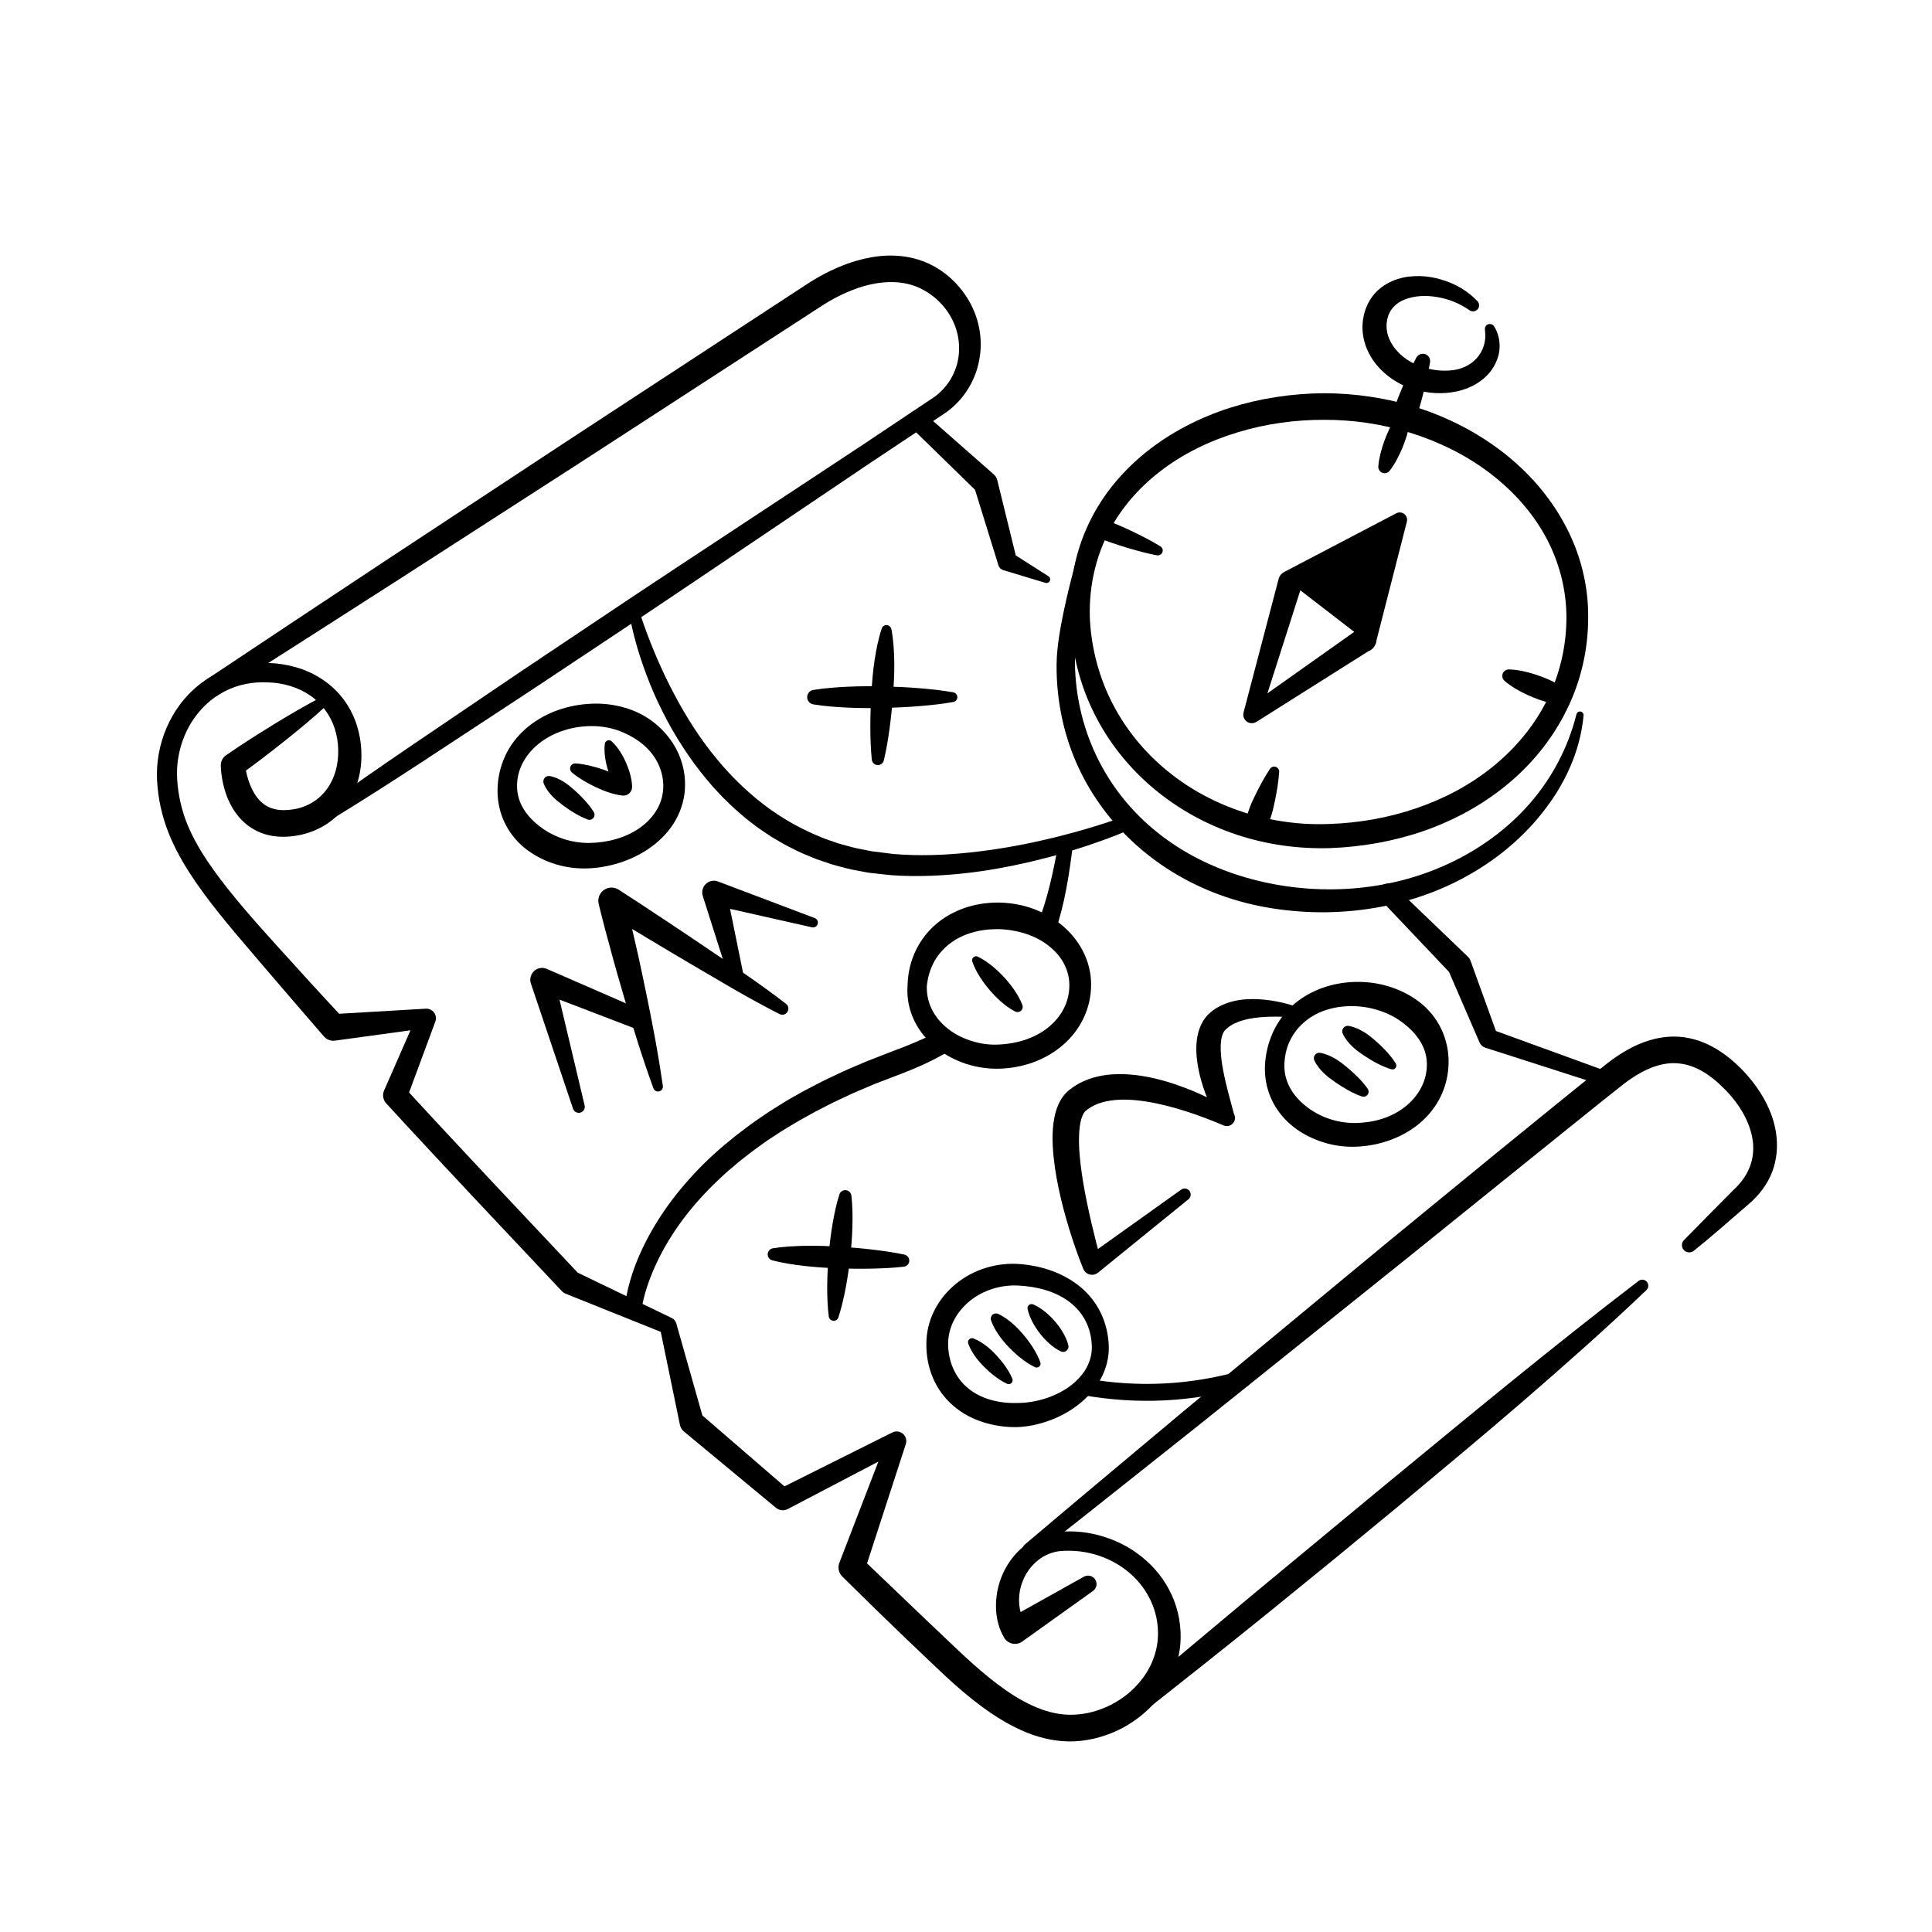 <?xml version="1.0" encoding="utf-8"?>
<!-- Generator: Adobe Illustrator 23.0.6, SVG Export Plug-In . SVG Version: 6.00 Build 0)  -->
<svg version="1.1" id="Strategy" xmlns="http://www.w3.org/2000/svg" xmlns:xlink="http://www.w3.org/1999/xlink" x="0px" y="0px"
	 viewBox="0 0 800 800" style="enable-background:new 0 0 800 800;" xml:space="preserve">
<style type="text/css">
	.st0{fill:#FFFFFF;}
</style>
<g>
	<g>
		<path d="M135.59,291.78c-5.73,5.31-11.72,10.25-17.78,15.08c-6.07,4.82-12.2,9.56-18.51,14.04l2.12-4.29v0l0.13,0.94l0.19,1.08
			c0.13,0.73,0.29,1.45,0.47,2.17c0.36,1.44,0.82,2.83,1.35,4.16c1.06,2.65,2.47,5.01,4.2,6.73c1.72,1.73,3.73,2.83,6.11,3.38
			c1.19,0.27,2.46,0.41,3.8,0.39c1.33-0.02,2.78-0.15,4.14-0.39c5.49-0.94,10.34-3.9,13.57-8.36c3.25-4.45,4.83-10.29,4.66-16.28
			c-0.11-5.99-1.92-11.83-5.45-16.52c-0.87-1.18-1.85-2.28-2.92-3.29c-1.07-1.01-2.21-1.97-3.46-2.78
			c-2.47-1.66-5.23-2.94-8.15-3.82c-2.92-0.88-5.99-1.36-9.11-1.47c-1.56-0.08-3.12-0.02-4.69,0.06c-0.77,0.07-1.53,0.15-2.3,0.24
			c-0.75,0.14-1.52,0.21-2.27,0.39c-6.01,1.21-11.6,4.07-16.1,8.23c-4.52,4.14-7.96,9.51-10.01,15.37c-1.05,2.92-1.7,5.98-2.06,9.06
			c-0.16,1.54-0.26,3.09-0.23,4.64c-0.01,1.55,0.13,3.07,0.28,4.7c0.67,6.4,2.33,12.56,5.01,18.42c2.65,5.86,6.17,11.44,10.04,16.84
			c3.88,5.4,8.12,10.62,12.49,15.77c4.37,5.13,8.92,10.21,13.5,15.28c9.15,10.12,18.32,20.23,27.66,30.19l0,0l-4.63-1.8l38.47-2.25
			l0,0c2.17-0.25,4.13,1.31,4.38,3.48c0.07,0.63-0.01,1.25-0.21,1.81l-0.07,0.19l-11.93,32.21l0,0l-0.95-5.25
			c11.93,13.01,24.02,25.94,36.12,38.85l36.38,38.66l0,0l-1.62-1.14l39.86,19.22l0,0c0.98,0.42,1.66,1.24,1.94,2.19l0.05,0.18
			l11.24,39.64l0,0l-1.63-2.63l37.39,32.3l0,0l-4.96-0.57l47.35-23.66l0,0c1.97-1.01,4.37-0.23,5.38,1.73
			c0.5,0.98,0.56,2.07,0.25,3.05l-0.04,0.12l-17.13,52.73l0,0l-1.34-5.78l26.37,25.22l13.23,12.56c4.37,4.14,8.78,8.12,13.33,11.81
			c4.55,3.68,9.27,7.07,14.2,9.75c4.92,2.68,10.07,4.67,15.26,5.38c2.6,0.38,5.15,0.4,7.77,0.13c2.63-0.25,5.23-0.82,7.76-1.65
			c5.06-1.66,9.82-4.39,13.8-7.96c3.95-3.58,7.19-7.96,9.1-12.87c0.96-2.45,1.62-5.01,1.93-7.62c0.29-2.61,0.25-5.28-0.13-7.92
			c-0.73-5.28-2.85-10.35-6.06-14.71c-3.2-4.37-7.5-7.98-12.39-10.54c-4.88-2.56-10.34-4.07-15.87-4.4
			c-1.38-0.08-2.77-0.11-4.16-0.04c-1.46,0.04-2.59,0.18-3.81,0.46c-2.4,0.56-4.71,1.64-6.72,3.16c-2,1.53-3.74,3.46-5.08,5.63
			c-1.31,2.19-2.27,4.61-2.75,7.1c-0.48,2.48-0.53,5.05-0.09,7.47c0.41,2.38,1.33,4.44,2.68,6.03l0,0l-7.52-1.59l31.42-17.55
			c1.69-0.94,3.83-0.34,4.77,1.35c0.88,1.58,0.41,3.54-1.02,4.56l-29.28,20.93l-0.01,0.01c-2.34,1.67-5.59,1.13-7.26-1.21
			c-0.09-0.13-0.18-0.26-0.25-0.39l0,0c-2.06-3.48-3.06-7.38-3.31-11.04c-0.23-3.64,0.13-7.24,1.08-10.68
			c0.94-3.43,2.42-6.7,4.42-9.61c1.98-2.93,4.46-5.53,7.38-7.59c2.9-2.07,6.22-3.64,9.77-4.41c1.74-0.4,3.65-0.57,5.24-0.63
			c1.66-0.08,3.32-0.06,4.97,0.02c6.63,0.36,13.17,2.15,19.14,5.12c2.99,1.49,5.8,3.33,8.41,5.44c2.61,2.11,5.02,4.49,7.1,7.16
			c4.18,5.32,7.12,11.73,8.27,18.5c0.58,3.37,0.78,6.83,0.51,10.29c-0.28,3.45-1.03,6.87-2.18,10.13
			c-2.3,6.54-6.27,12.39-11.23,17.09c-4.97,4.7-10.91,8.34-17.39,10.57c-3.23,1.13-6.6,1.93-10.03,2.32
			c-3.43,0.41-7.02,0.39-10.45-0.08c-6.92-0.9-13.32-3.39-19.1-6.48c-5.8-3.1-11.04-6.83-15.99-10.76
			c-4.95-3.93-9.57-8.15-14.04-12.39l-13.26-12.62c-8.81-8.44-17.54-16.96-26.2-25.55l-0.14-0.14c-1.53-1.52-1.93-3.75-1.21-5.64
			l0,0l19.95-51.73l5.59,4.9l0,0l-46.89,24.55c-1.63,0.85-3.55,0.59-4.89-0.51l-0.07-0.06l0,0l-38.04-31.53
			c-0.85-0.7-1.39-1.63-1.63-2.63l0,0l-8.32-40.35l1.99,2.37l0,0l-41.07-16.47c-0.54-0.22-1.02-0.54-1.4-0.93l-0.21-0.21l0,0
			l-36.41-38.69c-12.11-12.93-24.21-25.85-36.2-38.94l-0.02-0.02c-1.34-1.46-1.63-3.51-0.93-5.23l0,0l13.78-31.46l4.1,5.48l0,0
			l-38.18,5.23c-1.67,0.23-3.26-0.38-4.35-1.51l-0.28-0.29l0,0c-8.93-10.38-17.91-20.71-26.78-31.14
			c-4.41-5.22-8.91-10.39-13.31-15.74c-4.38-5.35-8.67-10.81-12.67-16.58c-3.98-5.77-7.71-11.87-10.58-18.52
			c-2.88-6.63-4.81-13.83-5.47-21.04c-1.65-14.74,3.7-30.35,14.86-40.56c5.54-5.11,12.57-8.68,19.98-10.13
			c0.92-0.21,1.86-0.31,2.78-0.47c0.93-0.11,1.87-0.2,2.8-0.28c1.84-0.12,3.69-0.19,5.55-0.12c3.71,0.1,7.45,0.67,11.09,1.7
			c7.28,2.01,14.2,6.23,19.13,12.32c2.47,3.03,4.4,6.49,5.75,10.14c1.34,3.66,2.11,7.49,2.36,11.32c0.26,3.83,0,7.76-0.91,11.62
			c-0.9,3.85-2.45,7.65-4.75,11.03c-2.28,3.39-5.26,6.37-8.73,8.62c-3.47,2.25-7.37,3.78-11.34,4.55c-2,0.38-3.96,0.63-6.05,0.66
			c-2.07,0.04-4.23-0.15-6.37-0.63c-4.31-0.92-8.5-3.3-11.52-6.5c-3.05-3.2-5.03-6.95-6.33-10.69c-0.65-1.88-1.13-3.78-1.48-5.68
			c-0.18-0.95-0.32-1.91-0.44-2.87c-0.05-0.48-0.1-0.97-0.13-1.46c-0.04-0.52-0.06-0.93-0.08-1.61l0,0l0-0.02
			c-0.07-1.74,0.8-3.33,2.13-4.27c6.36-4.41,12.9-8.56,19.5-12.62c6.61-4.05,13.29-8.01,20.23-11.58c0.99-0.51,2.21-0.12,2.72,0.87
			C136.44,290.2,136.24,291.18,135.59,291.78z"/>
	</g>
	<g>
		<path d="M577.41,366.98l30.4,29.16l0.02,0.02c0.49,0.47,0.86,1.06,1.08,1.66l11.12,30.74l-2.42-2.31l49.23,17.91
			c1.56,0.57,2.36,2.29,1.79,3.85c-0.55,1.52-2.21,2.32-3.74,1.83l-49.88-16.02c-1.09-0.35-1.91-1.14-2.34-2.11l-0.09-0.2
			l-12.98-30.01l1.1,1.68l-28.98-30.57c-1.52-1.6-1.45-4.14,0.15-5.66C573.44,365.49,575.88,365.52,577.41,366.98z"/>
	</g>
	<g>
		<path d="M382.48,170.91l29.04,25.54l0.01,0.01c0.72,0.64,1.19,1.45,1.41,2.32l8.01,32.59l-2.18-2.56l15.38,9.81
			c0.71,0.45,0.91,1.39,0.46,2.09c-0.37,0.58-1.08,0.83-1.71,0.64l-17.46-5.27c-0.99-0.3-1.71-1.06-2-1.97l-0.18-0.59l-9.94-32.06
			l1.42,2.33l-27.68-27.01c-1.58-1.54-1.61-4.08-0.07-5.66C378.47,169.59,380.89,169.52,382.48,170.91z"/>
	</g>
	<g>
		<path d="M132.97,334.9c24.16-17.6,49.12-34,73.8-50.83c12.35-8.4,24.81-16.63,37.2-24.96l18.62-12.45l18.67-12.37l74.81-49.33
			l18.63-12.44l9.31-6.22l2.33-1.56l0.58-0.39l0.29-0.19l0.22-0.18l0.89-0.71c1.23-1.06,2.36-2.21,3.37-3.46
			c2.04-2.49,3.51-5.41,4.44-8.47c0.9-3.08,1.2-6.32,0.9-9.5c-0.55-6.38-3.54-12.37-8.05-16.84c-0.55-0.58-1.17-1.09-1.75-1.62
			c-0.63-0.48-1.22-1.02-1.88-1.45c-1.27-0.93-2.61-1.72-3.99-2.41c-2.77-1.34-5.76-2.19-8.87-2.54
			c-6.24-0.68-12.95,0.57-19.32,3.03c-3.19,1.22-6.32,2.74-9.34,4.46c-1.52,0.88-2.97,1.76-4.47,2.77l-4.69,3.05l-18.8,12.2
			l-75.2,48.79l-75.35,48.56l-37.74,24.17l-37.78,24.11c-1.86,1.19-4.34,0.64-5.52-1.22c-1.17-1.84-0.65-4.28,1.16-5.48l37.31-24.82
			l37.35-24.75l74.84-49.29l74.99-49.07l18.75-12.26l4.7-3.07c1.59-1.08,3.33-2.15,5.04-3.14c3.46-1.99,7.06-3.76,10.84-5.22
			c3.77-1.46,7.72-2.63,11.84-3.31c4.1-0.71,8.4-0.9,12.7-0.36c2.15,0.28,4.3,0.68,6.39,1.35c2.09,0.68,4.14,1.48,6.07,2.53
			c3.89,2.05,7.31,4.8,10.16,7.97c5.79,6.33,9.4,14.75,9.65,23.33c0.18,4.28-0.52,8.57-1.84,12.61c-1.38,4.04-3.5,7.81-6.23,11.07
			c-1.37,1.62-2.89,3.12-4.52,4.47l-1.31,1.01l-0.33,0.25l-0.29,0.19l-0.58,0.39l-2.33,1.55l-9.33,6.21l-18.66,12.42l-74.33,50.12
			l-18.61,12.49l-18.67,12.41c-12.46,8.25-24.86,16.59-37.37,24.77c-25.04,16.33-49.79,33.08-75.34,48.62
			c-1.42,0.86-3.26,0.41-4.13-1C131.36,337.54,131.73,335.81,132.97,334.9z"/>
	</g>
	<g>
		<path d="M697.33,513.46c1.64-1.62,3.28-3.3,4.92-4.99l4.94-5.04l9.98-10.07l1.29-1.26l1.09-1.11c0.69-0.76,1.35-1.53,1.95-2.34
			c1.2-1.61,2.18-3.33,2.91-5.13c1.47-3.58,1.89-7.47,1.34-11.36c-0.55-3.89-2.01-7.76-4.06-11.38c-2.06-3.62-4.74-6.99-7.77-10.01
			c-3.03-3.06-6.34-5.76-9.85-7.63c-3.51-1.91-7.2-2.88-10.94-2.91c-3.74-0.02-7.58,0.99-11.31,2.73c-1.86,0.87-3.7,1.91-5.49,3.07
			c-0.9,0.57-1.78,1.2-2.66,1.84l-1.31,0.98l-1.37,1.08c-3.64,2.85-7.32,5.81-10.99,8.75l-11.01,8.85l-44.03,35.48l-22.01,17.75
			l-22.07,17.68l-44.13,35.37l-22.07,17.68l-22.15,17.58c-14.76,11.73-29.52,23.47-44.35,35.1c-1.3,1.02-3.19,0.8-4.21-0.51
			c-1-1.27-0.8-3.1,0.42-4.14c14.37-12.21,28.84-24.3,43.29-36.41l21.68-18.16l21.77-18.06l43.57-36.08l21.8-18.02l21.87-17.93
			c14.59-11.95,29.16-23.92,43.83-35.78l11-8.9c3.68-2.96,7.34-5.92,11.11-8.89l1.4-1.11l1.51-1.14c1.03-0.75,2.07-1.49,3.15-2.19
			c2.15-1.41,4.42-2.71,6.83-3.84c4.79-2.25,10.26-3.8,15.97-3.79c5.7-0.01,11.35,1.68,16.1,4.31c4.79,2.63,8.82,6.03,12.37,9.69
			c3.54,3.72,6.7,7.87,9.19,12.51c2.49,4.62,4.31,9.78,4.82,15.28c0.54,5.46-0.29,11.25-2.7,16.28c-1.19,2.51-2.72,4.83-4.46,6.9
			c-0.87,1.04-1.8,2-2.75,2.93l-1.47,1.33l-1.31,1.13c-7.12,6.12-14.13,12.41-21.64,18.36c-1.3,1.03-3.19,0.81-4.22-0.49
			c-0.96-1.21-0.84-2.93,0.23-3.99L697.33,513.46z"/>
	</g>
	<g>
		<path d="M466.49,704.22c8.68-7.42,17.46-14.74,26.19-22.11l26.28-22l52.78-43.72c17.66-14.5,35.24-29.08,52.98-43.47
			c17.75-14.38,35.59-28.64,53.78-42.52c1.1-0.84,2.67-0.63,3.51,0.47c0.78,1.02,0.64,2.46-0.26,3.33
			c-16.57,15.81-33.7,30.97-51,45.93c-17.31,14.94-34.91,29.54-52.46,44.18l-26.47,21.8l-26.6,21.64
			c-8.9,7.17-17.79,14.36-26.76,21.44c-8.96,7.1-17.89,14.23-26.93,21.23c-1.75,1.35-4.26,1.03-5.61-0.71
			C464.61,708.02,464.88,705.6,466.49,704.22z"/>
	</g>
	<g>
		<path d="M537.71,421.34c-6.34-0.39-12.64-0.65-18.47,0.19c-2.9,0.41-5.66,1.13-7.97,2.22c-1.15,0.55-2.19,1.2-3.05,1.95
			c-0.99,0.84-1.34,1.26-1.76,2.12c-0.79,1.65-1.09,4.23-0.99,6.95c0.09,2.74,0.46,5.66,1.05,8.59c1.09,5.88,2.85,11.95,4.43,17.89
			l0,0c0.91,1.63,0.33,3.7-1.3,4.61c-0.96,0.54-2.06,0.56-3,0.16l-0.55-0.24c-1.17-0.51-2.49-1.06-3.76-1.55
			c-1.27-0.52-2.56-1.01-3.85-1.49c-2.58-0.96-5.17-1.87-7.78-2.69c-2.6-0.84-5.22-1.59-7.85-2.23c-2.62-0.65-5.24-1.23-7.86-1.64
			c-5.22-0.83-10.45-1.18-15.21-0.44c-2.37,0.35-4.6,0.97-6.58,1.9c-0.99,0.46-1.9,1.02-2.74,1.64c-0.22,0.15-0.41,0.32-0.62,0.48
			c-0.09,0.07-0.24,0.18-0.27,0.22c-0.04,0.05-0.09,0.09-0.14,0.13c-0.1,0.08-0.18,0.21-0.29,0.3c-0.09,0.14-0.2,0.24-0.29,0.4
			c-0.81,1.19-1.46,3.34-1.75,5.68c-0.31,2.35-0.36,4.92-0.3,7.53c0.16,5.24,0.9,10.65,1.79,16.06c1.86,10.81,4.54,21.74,7.41,32.42
			l0,0l-6.2-1.87l39.28-28.02c1.12-0.8,2.69-0.54,3.49,0.58c0.77,1.08,0.55,2.57-0.46,3.39L454.65,527c-1.68,1.36-4.14,1.1-5.5-0.57
			c-0.27-0.33-0.47-0.69-0.62-1.07l-0.08-0.23l0,0c-2.2-5.41-4.03-10.79-5.74-16.31c-1.67-5.51-3.18-11.09-4.36-16.79
			c-1.21-5.7-2.11-11.51-2.43-17.58c-0.16-3.04-0.12-6.15,0.3-9.41c0.22-1.63,0.53-3.3,1.05-5.02c0.53-1.72,1.26-3.52,2.42-5.29
			c0.28-0.44,0.63-0.88,0.96-1.31c0.38-0.42,0.73-0.85,1.16-1.24l0.64-0.59c0.22-0.2,0.36-0.29,0.55-0.44
			c0.35-0.27,0.7-0.55,1.07-0.8c1.45-1.03,2.99-1.91,4.58-2.62c3.17-1.43,6.47-2.24,9.7-2.66c6.48-0.74,12.66-0.06,18.53,1.21
			c2.94,0.64,5.81,1.43,8.63,2.33c2.81,0.93,5.56,1.95,8.27,3.06c5.41,2.29,10.57,4.79,15.65,7.93l-4.85,4.53l0,0
			c-1.82-2.95-3.23-5.9-4.52-9.02c-1.29-3.1-2.34-6.31-3.2-9.64c-0.78-3.34-1.42-6.8-1.49-10.49c-0.03-3.66,0.33-7.71,2.57-11.79
			c0.57-1,1.27-1.98,2.11-2.87c0.9-0.93,1.65-1.53,2.5-2.15c1.7-1.2,3.52-2.08,5.34-2.74c3.66-1.34,7.32-1.72,10.82-1.74
			c7.02,0.04,13.6,1.51,19.82,3.73c1.05,0.37,1.6,1.53,1.22,2.58c-0.31,0.87-1.15,1.39-2.02,1.34L537.71,421.34z"/>
	</g>
	<g>
		<path d="M237.28,459.09l-17.45-51.85c-0.86-2.56,0.52-5.34,3.08-6.2c1.19-0.4,2.44-0.32,3.51,0.15l0.11,0.05l40.51,17.65
			c2.03,0.88,2.95,3.24,2.07,5.27c-0.86,1.97-3.11,2.89-5.1,2.14l-41.27-15.8l6.7-6l12.64,53.23c0.32,1.34-0.51,2.69-1.86,3.01
			C238.96,461.03,237.69,460.3,237.28,459.09z"/>
	</g>
	<g>
		<path d="M270.57,450.66c-2.28-6.26-4.4-12.56-6.41-18.88c-2-6.33-3.95-12.67-5.8-19.03l-2.76-9.55c-0.92-3.18-1.8-6.38-2.66-9.58
			c-1.76-6.39-3.46-12.79-5.02-19.23l-0.02-0.1c-0.71-2.94,1.1-5.9,4.04-6.61c1.51-0.37,3.05-0.05,4.26,0.73
			c5.86,3.8,11.72,7.61,17.53,11.49c5.82,3.87,11.64,7.73,17.42,11.66c5.78,3.93,11.59,7.81,17.35,11.77
			c2.88,1.98,5.74,3.99,8.57,6.06c2.84,2.04,5.66,4.13,8.42,6.29c1.09,0.85,1.29,2.43,0.43,3.53c-0.75,0.96-2.06,1.23-3.1,0.7
			c-3.14-1.57-6.23-3.21-9.3-4.9c-3.08-1.66-6.13-3.38-9.16-5.12c-6.05-3.49-12.06-7.07-18.09-10.6
			c-6.04-3.52-12.03-7.12-18.02-10.71c-6-3.57-11.97-7.22-17.91-10.88l8.27-5.98c1.65,6.41,3.16,12.87,4.61,19.33
			c0.75,3.23,1.47,6.46,2.15,9.7l2.05,9.73c1.36,6.49,2.62,13,3.83,19.52c1.2,6.53,2.28,13.08,3.22,19.68
			c0.16,1.1-0.61,2.12-1.71,2.27C271.78,452.1,270.89,451.53,270.57,450.66z"/>
	</g>
	<g>
		<path d="M302.32,406.61l-11.3-35.56l-0.02-0.08c-0.81-2.54,0.6-5.25,3.13-6.06c1.08-0.34,2.19-0.29,3.17,0.09l40.07,15.15
			c1.04,0.39,1.56,1.55,1.17,2.58c-0.36,0.95-1.36,1.46-2.32,1.25l-41.79-9.41l6.28-6.05l7.43,36.56c0.33,1.63-0.72,3.21-2.35,3.54
			C304.26,408.96,302.78,408.05,302.32,406.61z"/>
	</g>
	<g>
		<path d="M369.1,260.5c0.88,4.61,1.12,9.17,1.2,13.72c0.07,4.55-0.18,9.08-0.52,13.61c-0.34,4.52-0.79,9.04-1.39,13.55
			c-0.61,4.51-1.35,9-2.41,13.48c-0.32,1.36-1.69,2.2-3.05,1.88c-1.08-0.26-1.83-1.17-1.94-2.21c-0.46-4.58-0.6-9.13-0.6-13.68
			c0-4.55,0.15-9.08,0.42-13.61c0.27-4.53,0.62-9.05,1.29-13.56c0.68-4.5,1.53-8.99,3.01-13.44c0.36-1.08,1.53-1.67,2.62-1.31
			C368.45,259.17,368.96,259.79,369.1,260.5z"/>
	</g>
	<g>
		<path d="M336.79,285.69c4.83-0.78,9.66-1.13,14.49-1.35c4.83-0.22,9.66-0.22,14.49-0.12c4.83,0.12,9.66,0.32,14.49,0.72
			c4.83,0.38,9.66,0.88,14.49,1.74c1.1,0.2,1.84,1.25,1.64,2.36c-0.15,0.86-0.83,1.5-1.64,1.64c-4.83,0.86-9.66,1.36-14.49,1.74
			c-4.83,0.4-9.66,0.61-14.49,0.72c-4.83,0.11-9.66,0.1-14.49-0.12c-4.83-0.21-9.66-0.57-14.49-1.35c-1.66-0.27-2.78-1.83-2.52-3.48
			C334.49,286.88,335.53,285.9,336.79,285.69z"/>
	</g>
	<g>
		<path d="M352.54,495.08c0.5,4.3,0.53,8.55,0.42,12.78c-0.12,4.24-0.43,8.45-0.89,12.66c-0.46,4.2-1.07,8.39-1.84,12.56
			c-0.8,4.17-1.73,8.33-3.08,12.44c-0.36,1.08-1.51,1.66-2.59,1.3c-0.77-0.26-1.29-0.93-1.39-1.69c-0.54-4.3-0.65-8.56-0.64-12.8
			c0.04-4.24,0.25-8.47,0.61-12.68c0.35-4.21,0.86-8.41,1.56-12.59c0.71-4.18,1.56-8.34,2.87-12.46c0.43-1.35,1.87-2.09,3.21-1.66
			C351.76,493.25,352.42,494.11,352.54,495.08z"/>
	</g>
	<g>
		<path d="M320.04,516.89c4.58-0.73,9.14-0.94,13.7-1.03c4.55-0.06,9.1,0.08,13.63,0.36c4.54,0.27,9.07,0.64,13.59,1.17
			c4.52,0.55,9.04,1.15,13.55,2.12c1.37,0.29,2.24,1.64,1.95,3.01c-0.23,1.09-1.14,1.86-2.19,1.99c-4.58,0.53-9.13,0.7-13.69,0.81
			c-4.55,0.09-9.1,0.03-13.64-0.14c-4.54-0.15-9.08-0.45-13.6-0.95c-4.52-0.53-9.04-1.17-13.54-2.34c-1.37-0.35-2.19-1.75-1.83-3.11
			C318.24,517.76,319.07,517.04,320.04,516.89z"/>
	</g>
	<g>
		<path d="M393.56,434.85c-6.58,4.06-13.64,7.22-20.78,9.93l-10.3,3.95c-3.36,1.45-6.77,2.8-10.09,4.33
			c-3.31,1.56-6.66,3.02-9.89,4.73c-1.62,0.83-3.26,1.64-4.87,2.5l-4.78,2.66c-0.79,0.45-1.6,0.87-2.39,1.33l-2.34,1.4
			c-1.55,0.95-3.14,1.85-4.67,2.83l-4.56,2.98c-1.54,0.97-2.97,2.08-4.46,3.12c-11.79,8.45-22.54,18.35-31.27,29.81
			c-4.31,5.75-8.13,11.87-11.18,18.34c-1.53,3.23-2.86,6.55-3.99,9.91c-0.55,1.68-1.05,3.38-1.46,5.09
			c-0.21,0.85-0.39,1.7-0.56,2.55l-0.22,1.26c-0.06,0.39-0.13,0.87-0.15,1.13l-0.02,0.18c-0.21,1.92-1.94,3.31-3.86,3.09
			c-1.86-0.2-3.21-1.84-3.11-3.68c0.04-0.67,0.09-1.12,0.15-1.65l0.2-1.51c0.15-0.99,0.32-1.97,0.52-2.93
			c0.38-1.94,0.86-3.84,1.4-5.72c1.07-3.76,2.4-7.42,3.98-10.96c3.12-7.1,7.06-13.8,11.53-20.09c4.5-6.26,9.56-12.1,15.01-17.52
			c5.48-5.39,11.37-10.31,17.5-14.88c1.55-1.12,3.05-2.31,4.64-3.36l4.74-3.21c1.59-1.06,3.23-2.03,4.84-3.05
			c1.61-1.02,3.23-2.02,4.9-2.94l4.98-2.81c1.68-0.9,3.38-1.75,5.06-2.63c3.36-1.8,6.82-3.34,10.25-4.98
			c3.44-1.61,6.96-3.02,10.43-4.54c3.51-1.38,7.08-2.78,10.56-4.1c6.82-2.48,13.44-5.36,19.94-8.46l0.02-0.01
			c2.24-1.07,4.94-0.13,6.01,2.12C396.26,431.16,395.49,433.65,393.56,434.85z"/>
	</g>
	<g>
		<path d="M444.28,349.73c-0.76,6.04-1.58,12.12-2.73,18.2c-1.15,6.08-2.64,12.18-4.71,18.15l0,0.01c-0.73,2.09-3.01,3.19-5.09,2.47
			s-3.19-3.01-2.47-5.09c0.02-0.07,0.05-0.14,0.08-0.21c4.44-10.79,6.84-22.54,9-34.44c0.3-1.63,1.86-2.71,3.49-2.42
			C443.41,346.69,444.47,348.17,444.28,349.73z"/>
	</g>
	<g>
		<path d="M264.06,250.87c1.49,5.03,3.3,10.12,5.25,15.07c1.96,4.96,4.08,9.85,6.38,14.64c4.64,9.55,9.88,18.78,16.11,27.26
			c6.2,8.49,13.33,16.24,21.35,22.85c7.99,6.65,16.98,11.96,26.55,15.86c1.17,0.54,2.4,0.94,3.63,1.37l3.66,1.27
			c1.23,0.39,2.49,0.69,3.74,1.04c1.25,0.32,2.49,0.72,3.76,0.98l3.82,0.75c1.28,0.24,2.53,0.55,3.83,0.68l7.76,0.97
			c10.44,0.89,21.05,0.52,31.6-0.6c10.56-1.12,21.09-2.93,31.49-5.38l3.9-0.92l3.88-1c2.6-0.64,5.17-1.39,7.75-2.1
			c5.12-1.5,10.29-3.11,15.23-4.87l0.08-0.03c1.56-0.56,3.28,0.26,3.83,1.82c0.54,1.5-0.21,3.15-1.66,3.77
			c-5.15,2.18-10.26,4.01-15.46,5.77c-2.61,0.84-5.2,1.72-7.83,2.49l-3.94,1.18l-3.97,1.06c-10.6,2.81-21.38,5.08-32.34,6.46
			c-10.96,1.34-22.08,1.92-33.25,1.15c-2.79-0.27-5.58-0.6-8.37-0.91c-1.4-0.11-2.78-0.45-4.17-0.69l-4.16-0.79
			c-1.38-0.28-2.74-0.7-4.11-1.04c-1.36-0.37-2.74-0.69-4.09-1.11l-4.02-1.36c-1.34-0.45-2.69-0.89-3.98-1.47
			c-2.61-1.09-5.25-2.13-7.75-3.47c-1.26-0.65-2.54-1.26-3.78-1.93l-3.66-2.15l-1.83-1.08l-1.76-1.18l-3.51-2.37
			c-1.15-0.82-2.25-1.7-3.37-2.56c-1.11-0.87-2.25-1.71-3.29-2.66l-3.18-2.78c-1.06-0.92-2.03-1.94-3.05-2.91
			c-2.06-1.92-3.92-4.02-5.84-6.07c-3.68-4.23-7.19-8.59-10.3-13.21c-3.15-4.6-6.1-9.32-8.68-14.23c-2.62-4.89-5.01-9.89-7.07-15.01
			c-4.14-10.26-7.36-20.77-9.1-31.78c-0.17-1.09,0.57-2.12,1.66-2.29c1-0.16,1.95,0.46,2.23,1.41L264.06,250.87z"/>
	</g>
	<g>
		<path d="M451.59,233.23c-1.64,6.93-3.13,13.99-4.35,21.02c-1.19,7.01-2.21,14.13-2.13,20.84c0.27,13.93,3.63,27.7,9.91,39.97
			c6.23,12.3,15.37,23.04,26.37,31.31c10.99,8.31,23.74,14.16,37.1,17.72c26.73,7.08,56.35,5.31,81.6-6.6
			c12.63-5.88,24.16-14.26,33.36-24.77c9.17-10.54,15.88-23.17,19.32-36.95l0.01-0.02c0.2-0.81,1.02-1.3,1.82-1.09
			c0.73,0.18,1.2,0.88,1.13,1.61c-0.72,7.36-2.62,14.68-5.66,21.5c-1.45,3.45-3.27,6.72-5.19,9.93c-1.01,1.57-2,3.16-3.11,4.67
			c-1.06,1.55-2.21,3.01-3.37,4.49c-4.66,5.86-10.04,11.13-15.88,15.82c-5.86,4.67-12.23,8.68-18.9,12.1
			c-13.38,6.77-28.08,10.82-42.99,12.32c-7.47,0.75-14.98,0.85-22.46,0.32c-7.48-0.53-14.95-1.67-22.26-3.53
			c-14.61-3.73-28.57-10.42-40.47-19.84c-11.92-9.36-21.76-21.43-28.32-35.09c-6.59-13.66-9.74-28.83-9.61-43.82
			c0.03-3.87,0.46-7.64,1-11.3c0.54-3.68,1.24-7.28,1.99-10.87c1.51-7.18,3.27-14.22,5.27-21.28c0.45-1.59,2.11-2.52,3.71-2.07
			c1.55,0.44,2.47,2.02,2.1,3.57L451.59,233.23z"/>
	</g>
	<g>
		<path d="M657.63,255.55c0.04,13.28-3.02,26.63-8.96,38.54c-5.88,11.96-14.47,22.47-24.69,30.86
			c-10.22,8.41-21.99,14.79-34.39,19.12c-12.43,4.29-25.45,6.59-38.53,7.1c-13.17,0.44-26.44-1.38-38.98-5.55
			c-12.53-4.16-24.29-10.65-34.42-19.15c-10.12-8.49-18.57-19.02-24.48-30.86c-5.94-11.82-9.26-24.9-9.85-38.03
			c-0.39-6.57-0.17-13.24,0.93-19.8c1.09-6.56,3-13.02,5.72-19.13c2.71-6.11,6.2-11.89,10.34-17.12c4.14-5.24,8.89-9.98,14.06-14.16
			c10.37-8.35,22.34-14.47,34.89-18.5c12.58-3.97,25.72-5.94,38.85-6.04c13.17,0,26.34,2,38.91,5.99
			c12.55,4.04,24.47,10.14,34.98,18.21c10.49,8.07,19.52,18.22,25.86,30C654.27,228.77,657.74,242.18,657.63,255.55z M648.63,255.55
			c-0.04-11.88-3.21-23.63-9-33.99c-5.8-10.37-14.11-19.3-23.73-26.41c-9.63-7.14-20.62-12.45-32.11-16
			c-11.49-3.59-23.56-5.36-35.62-5.31c-12.1-0.03-24.2,1.67-35.72,5.19c-11.52,3.47-22.5,8.78-31.95,16.07
			c-9.46,7.24-17.37,16.52-22.42,27.27c-5.1,10.71-7.34,22.75-6.74,34.78c0.74,12.06,3.97,23.91,9.53,34.56
			c5.54,10.66,13.36,20.09,22.68,27.66c18.66,15.22,43.11,22.85,67.16,21.81c12.11-0.44,24.22-2.55,35.65-6.47
			c11.44-3.89,22.27-9.58,31.62-17.12c9.34-7.52,17.2-16.88,22.54-27.54C645.87,279.39,648.64,267.51,648.63,255.55z"/>
	</g>
	<g>
		<path d="M449.4,570.75c10.64,1.91,21.5,2.66,32.3,2.13c10.8-0.51,21.52-2.3,31.94-5.22l0.02,0c1.86-0.52,3.79,0.57,4.31,2.43
			c0.52,1.86-0.57,3.79-2.43,4.31c-10.92,3.06-22.18,4.94-33.51,5.48c-11.33,0.55-22.72-0.23-33.88-2.24
			c-1.9-0.34-3.17-2.16-2.83-4.06s2.16-3.17,4.06-2.83L449.4,570.75z"/>
	</g>
	<g>
		<path d="M560.11,263.41l16.71-49.13l4.37,3.46l-44.47,27.79l2.31-2.94l-17.38,54.4l-5.31-3.89l45.78-32.42
			c2.25-1.6,5.38-1.06,6.97,1.19s1.06,5.38-1.19,6.97c-0.07,0.05-0.15,0.1-0.22,0.15l-47.44,29.93c-1.65,1.04-3.83,0.55-4.88-1.1
			c-0.54-0.86-0.67-1.87-0.43-2.79l14.5-55.24l0.01-0.05c0.34-1.29,1.21-2.31,2.3-2.89l46.45-24.32c1.49-0.78,3.33-0.2,4.12,1.29
			c0.36,0.69,0.43,1.47,0.25,2.17l-12.87,50.27c-0.69,2.68-3.41,4.29-6.09,3.61c-2.68-0.69-4.29-3.41-3.61-6.09
			C560.03,263.66,560.07,263.53,560.11,263.41z"/>
	</g>
	<polygon points="534.23,241.2 564.9,264.84 579.69,215.14 	"/>
	<g>
		<line class="st0" x1="580.91" y1="173.85" x2="573.04" y2="194.06"/>
		<path d="M583.71,174.94c-0.21,1.86-0.66,3.62-1.17,5.36c-0.52,1.74-1.14,3.44-1.83,5.11c-0.69,1.67-1.46,3.31-2.33,4.91
			c-0.88,1.6-1.82,3.17-3,4.65c-0.91,1.13-2.56,1.31-3.68,0.4c-0.69-0.55-1.02-1.4-0.97-2.22c0.12-1.89,0.5-3.69,0.93-5.46
			c0.45-1.77,0.98-3.5,1.6-5.19c0.62-1.7,1.32-3.37,2.1-5c0.8-1.63,1.66-3.23,2.76-4.74c1.01-1.39,2.95-1.69,4.33-0.68
			C583.38,172.76,583.82,173.86,583.71,174.94z"/>
	</g>
	<g>
		<line class="st0" x1="520.25" y1="340.99" x2="527.79" y2="318.99"/>
		<path d="M515.99,339.54c0.34-1.93,0.98-3.76,1.66-5.58c0.7-1.81,1.56-3.56,2.42-5.32c1.74-3.5,3.59-6.97,5.83-10.3
			c0.64-0.95,1.92-1.2,2.87-0.56c0.63,0.43,0.96,1.15,0.91,1.86c-0.27,4-0.93,7.88-1.71,11.71c-0.41,1.91-0.79,3.83-1.35,5.68
			c-0.57,1.85-1.19,3.69-2.11,5.43c-1.18,2.22-3.93,3.07-6.16,1.9C516.56,343.4,515.67,341.43,515.99,339.54z"/>
	</g>
	<g>
		<line class="st0" x1="644.43" y1="287.53" x2="623.85" y2="279.52"/>
		<path d="M642.97,291.26c-1.86-0.31-3.62-0.85-5.36-1.43c-1.74-0.6-3.44-1.3-5.12-2.07c-1.68-0.77-3.32-1.61-4.92-2.57
			c-1.6-0.97-3.16-2.02-4.63-3.33c-1.1-0.99-1.19-2.67-0.2-3.77c0.53-0.59,1.28-0.89,2.02-0.89c1.97,0.02,3.83,0.3,5.66,0.67
			c1.83,0.37,3.61,0.86,5.37,1.43c1.75,0.57,3.48,1.21,5.17,1.94c1.68,0.75,3.35,1.54,4.92,2.57c1.89,1.24,2.42,3.77,1.18,5.66
			C646.15,290.86,644.52,291.51,642.97,291.26z"/>
	</g>
	<g>
		<line class="st0" x1="455.93" y1="218.84" x2="479.77" y2="228.08"/>
		<path d="M457.38,215.11c4,1.47,7.89,3.22,11.75,5.05c3.85,1.85,7.67,3.79,11.36,6.06c0.96,0.59,1.26,1.84,0.67,2.8
			c-0.45,0.74-1.31,1.08-2.11,0.93c-4.26-0.81-8.38-1.95-12.47-3.18c-4.08-1.25-8.14-2.58-12.08-4.19
			c-2.05-0.84-3.03-3.17-2.19-5.22C453.11,215.36,455.37,214.38,457.38,215.11z"/>
	</g>
	<g>
		<path d="M618.65,135.09c1.61,2.54,2.48,5.75,2.29,9.04c-0.05,0.82-0.16,1.64-0.33,2.46c-0.17,0.82-0.45,1.57-0.71,2.35
			c-0.56,1.54-1.36,3.01-2.33,4.36c-1.95,2.7-4.6,4.8-7.44,6.29c-2.85,1.5-5.91,2.4-8.98,2.86c-3.07,0.45-6.15,0.45-9.18,0.12
			c-3.01-0.39-5.94-1.06-8.88-2.17c-2.91-1.09-5.68-2.64-8.18-4.58c-2.51-1.93-4.75-4.26-6.56-6.98c-1.81-2.7-3.16-5.82-3.78-9.15
			c-0.65-3.32-0.5-6.85,0.41-10.11c0.88-3.3,2.67-6.55,5.18-8.99c2.51-2.46,5.58-4.1,8.65-5.07c3.09-0.99,6.23-1.27,9.27-1.19
			c3.04,0.07,6.01,0.6,8.82,1.46c5.64,1.64,10.89,4.69,14.88,8.91c0.95,1.01,0.91,2.6-0.1,3.55c-0.88,0.83-2.2,0.9-3.16,0.23
			l-0.05-0.03c-4.02-2.81-8.59-4.65-13.31-5.43c-4.68-0.83-9.51-0.58-13.42,0.97c-1.95,0.76-3.61,1.87-4.81,3.23
			c-1.22,1.35-2.04,2.95-2.46,4.8c-0.44,1.89-0.43,3.82-0.04,5.72c0.39,1.9,1.24,3.76,2.39,5.47c2.34,3.41,5.88,6.23,9.97,7.94
			c2.02,0.83,4.27,1.52,6.53,1.91c2.25,0.39,4.53,0.52,6.75,0.36c9.05-0.39,16.16-7.26,14.81-16.91l0-0.02
			c-0.16-1.12,0.62-2.15,1.74-2.31C617.46,134.05,618.24,134.44,618.65,135.09z"/>
	</g>
	<g>
		<line class="st0" x1="589.31" y1="149.04" x2="580.91" y2="173.85"/>
		<path d="M592.15,150c-0.35,2.19-0.8,4.34-1.27,6.48c-0.46,2.15-0.99,4.27-1.52,6.4c-0.55,2.12-1.11,4.23-1.73,6.33l-0.94,3.14
			c-0.35,1.03-0.67,2.08-1.04,3.1c-0.96,2.59-3.83,3.92-6.42,2.96c-2.5-0.92-3.82-3.65-3.05-6.17c0.32-1.04,0.71-2.06,1.06-3.1
			l1.16-3.06c0.77-2.04,1.62-4.06,2.47-6.08c0.87-2.01,1.74-4.02,2.68-6c0.93-1.99,1.88-3.97,2.93-5.92
			c0.8-1.48,2.64-2.03,4.12-1.24C591.76,147.47,592.35,148.76,592.15,150z"/>
	</g>
	<g>
		<path d="M451.8,407.83c0,4.79-1.11,9.65-3.23,13.99c-2.1,4.36-5.17,8.19-8.81,11.23c-3.64,3.05-7.81,5.37-12.2,6.94
			c-4.4,1.56-8.98,2.37-13.6,2.53c-9.4,0.27-18.8-2.68-26.21-8.58c-3.69-2.95-6.86-6.67-9.02-11.01c-2.17-4.32-3.21-9.25-2.98-14.03
			c0.08-1.21,0.1-2.35,0.21-3.51c0.11-1.16,0.27-2.31,0.49-3.47c0.44-2.3,1.12-4.58,2.05-6.78c1.84-4.4,4.66-8.45,8.22-11.72
			c3.57-3.26,7.82-5.7,12.29-7.32c4.49-1.59,9.2-2.33,13.86-2.37c4.69-0.01,9.39,0.7,13.86,2.19c4.46,1.5,8.69,3.76,12.42,6.72
			c3.72,2.97,6.94,6.7,9.18,11.04C450.61,398.01,451.86,402.95,451.8,407.83z M442.8,407.83c-0.03-3.39-0.96-6.7-2.69-9.63
			c-1.73-2.92-4.2-5.44-7.07-7.45c-2.86-2.02-6.15-3.51-9.57-4.49c-3.42-1-6.99-1.52-10.57-1.52c-3.61-0.02-7.18,0.46-10.55,1.47
			c-3.37,0.98-6.54,2.54-9.25,4.68c-2.72,2.11-5,4.8-6.6,7.93c-0.8,1.56-1.43,3.22-1.9,4.95c-0.23,0.87-0.42,1.75-0.57,2.64
			c-0.14,0.89-0.29,1.81-0.26,2.67c0.02,3.48,0.92,6.86,2.61,9.85c1.68,3,4.11,5.61,6.98,7.68c2.86,2.09,6.16,3.63,9.61,4.63
			c3.44,1.03,7.06,1.46,10.62,1.29c7.29-0.32,14.58-2.49,20.15-6.85c2.77-2.17,5.09-4.85,6.67-7.91
			C442.02,414.72,442.81,411.31,442.8,407.83z"/>
	</g>
	<g>
		<path d="M404.83,396.12c2.24,1.05,4.14,2.4,5.95,3.85c1.79,1.45,3.45,3.02,4.99,4.69c1.55,1.67,2.97,3.44,4.27,5.34
			c1.28,1.9,2.46,3.9,3.31,6.19c0.41,1.11-0.16,2.35-1.28,2.76c-0.58,0.21-1.2,0.16-1.71-0.1c-2.18-1.11-4.02-2.51-5.76-4.01
			c-1.73-1.51-3.32-3.13-4.8-4.86c-1.48-1.73-2.84-3.56-4.08-5.51c-1.22-1.96-2.34-4.01-3.12-6.35c-0.29-0.85,0.18-1.78,1.03-2.06
			C404.04,395.91,404.47,395.94,404.83,396.12z"/>
	</g>
	<g>
		<path d="M599.83,440.2c-0.06,4.8-1.22,9.62-3.33,13.94c-2.11,4.33-5.21,8.11-8.84,11.13c-3.63,3.03-7.8,5.28-12.15,6.86
			c-4.37,1.57-8.91,2.45-13.52,2.67c-4.68,0.22-9.4-0.33-13.88-1.75c-4.47-1.4-8.78-3.49-12.53-6.45c-3.76-2.94-6.9-6.79-8.98-11.19
			c-2.09-4.41-3.02-9.35-2.81-14.13c0.22-4.69,1.29-9.24,3.19-13.55c1.9-4.29,4.72-8.23,8.24-11.39c3.52-3.17,7.68-5.54,12.06-7.16
			c4.39-1.61,9.02-2.45,13.63-2.58c9.27-0.3,18.8,2.31,26.54,8.09c3.85,2.89,7.1,6.74,9.26,11.2
			C598.87,430.33,599.93,435.33,599.83,440.2z M590.83,440.2c-0.08-3.4-1.2-6.65-3.02-9.45c-1.82-2.8-4.25-5.21-6.99-7.29
			c-5.51-4.19-12.65-6.56-19.88-6.83c-3.66-0.11-7.31,0.27-10.77,1.26c-3.46,0.98-6.72,2.6-9.48,4.83
			c-2.76,2.22-5.05,5.03-6.58,8.26c-1.54,3.2-2.28,6.9-2.28,10.47c0,3.49,1.02,6.85,2.78,9.76c1.74,2.93,4.22,5.42,7.01,7.5
			c5.6,4.21,12.88,6.45,20.03,6.3c3.65-0.1,7.34-0.65,10.79-1.78c3.46-1.11,6.7-2.82,9.48-5.02c2.78-2.2,5.07-4.94,6.64-8.01
			C590.15,447.13,590.91,443.68,590.83,440.2z"/>
	</g>
	<g>
		<path d="M546.66,435.97c2.29,0.38,4.2,1.27,6.01,2.28c1.8,1.03,3.41,2.31,5,3.61c1.59,1.31,3.12,2.69,4.58,4.16
			c1.46,1.48,2.85,3.04,4.09,4.82c0.66,0.96,0.42,2.27-0.53,2.93c-0.57,0.39-1.27,0.47-1.88,0.26c-2.05-0.7-3.93-1.62-5.75-2.62
			c-1.82-1.01-3.56-2.11-5.25-3.28c-1.69-1.18-3.36-2.38-4.84-3.83c-1.47-1.46-2.84-3.06-3.83-5.16c-0.53-1.13-0.05-2.47,1.08-3.01
			C545.76,435.95,546.22,435.89,546.66,435.97z"/>
	</g>
	<g>
		<path d="M576.16,442.77c-2.14-0.63-4.09-1.51-5.97-2.48c-1.88-0.97-3.67-2.05-5.41-3.22c-1.73-1.17-3.43-2.37-4.93-3.84
			c-1.49-1.47-2.87-3.1-3.86-5.24c-0.52-1.14-0.02-2.48,1.11-3c0.43-0.2,0.88-0.25,1.31-0.18c2.33,0.39,4.26,1.29,6.07,2.34
			c1.81,1.06,3.42,2.39,5,3.74c1.58,1.37,3.09,2.82,4.52,4.37c1.43,1.56,2.79,3.21,3.96,5.11c0.47,0.75,0.23,1.74-0.52,2.21
			C577.06,442.84,576.58,442.89,576.16,442.77z"/>
	</g>
	<g>
		<path d="M392.59,556.47c0.03,7.21,2.92,14.03,8.26,18.35c5.24,4.41,12.66,6.29,19.91,6.13c7.19,0.05,14.72-2.01,20.88-5.99
			c3.06-2.01,5.72-4.56,7.63-7.52c1.89-2.98,2.9-6.39,2.84-9.87c-0.09-3.6-0.92-7.32-2.55-10.49c-1.6-3.22-4.02-5.96-6.91-8.12
			c-5.82-4.35-13.41-6.25-20.93-6.64c-7.21-0.38-14.48,1.85-20.01,6.28c-2.76,2.21-5.06,4.94-6.65,8.01
			C393.45,549.67,392.59,553.06,392.59,556.47z M383.59,556.47c-0.02-4.86,1.19-9.72,3.39-14c2.19-4.29,5.31-8.03,9-10.99
			c7.36-5.97,17.01-8.79,26.29-8.06c4.48,0.35,8.91,1.23,13.2,2.78c4.27,1.55,8.38,3.78,11.96,6.76c3.6,2.96,6.54,6.78,8.53,11.01
			c1,2.11,1.74,4.34,2.27,6.58c0.53,2.28,0.81,4.48,0.89,6.86c0.16,4.79-1.13,9.65-3.46,13.78c-2.29,4.18-5.55,7.64-9.18,10.47
			c-3.64,2.83-7.71,5.03-12.02,6.59c-4.3,1.54-8.85,2.57-13.52,2.69c-2.36,0.05-4.65-0.14-6.94-0.46c-2.29-0.33-4.58-0.84-6.82-1.55
			c-4.49-1.41-8.83-3.7-12.49-6.88c-3.68-3.16-6.62-7.23-8.46-11.69C384.35,565.91,383.54,561.13,383.59,556.47z"/>
	</g>
	<g>
		<path d="M427.81,540.12c1.93,0.82,3.52,1.92,5,3.11c1.47,1.2,2.8,2.51,4.02,3.92c1.22,1.41,2.31,2.92,3.27,4.54
			c0.95,1.63,1.79,3.35,2.28,5.36c0.29,1.19-0.44,2.39-1.63,2.68c-0.51,0.12-1.02,0.06-1.46-0.14c-1.87-0.87-3.4-2.02-4.81-3.27
			c-1.4-1.25-2.67-2.62-3.82-4.09c-1.15-1.47-2.18-3.03-3.07-4.7c-0.88-1.68-1.66-3.46-2.09-5.51c-0.19-0.92,0.4-1.81,1.31-2
			C427.16,539.95,427.5,539.99,427.81,540.12z"/>
	</g>
	<g>
		<path d="M403.1,554.22c1.99,0.77,3.64,1.85,5.2,3.03c1.56,1.18,2.96,2.51,4.27,3.93c1.32,1.42,2.55,2.91,3.68,4.51
			c1.12,1.61,2.16,3.29,2.94,5.22c0.34,0.83-0.06,1.77-0.89,2.11c-0.42,0.17-0.89,0.15-1.27-0.02c-1.9-0.85-3.54-1.95-5.11-3.13
			c-1.56-1.18-3-2.47-4.37-3.84c-1.37-1.37-2.65-2.81-3.78-4.41c-1.12-1.6-2.15-3.3-2.85-5.31c-0.3-0.86,0.16-1.8,1.02-2.1
			C402.35,554.06,402.75,554.08,403.1,554.22z"/>
	</g>
	<g>
		<path d="M413.34,544.06c2.18,1.01,4,2.35,5.7,3.8c1.7,1.44,3.23,3.04,4.67,4.73c1.43,1.69,2.76,3.47,3.97,5.36
			c1.19,1.91,2.3,3.89,3.1,6.15c0.3,0.85-0.14,1.77-0.99,2.07c-0.42,0.15-0.86,0.11-1.24-0.06c-2.17-1.02-4.03-2.32-5.81-3.7
			c-1.76-1.39-3.39-2.9-4.93-4.49c-1.54-1.6-2.97-3.28-4.24-5.12c-1.27-1.84-2.41-3.79-3.2-6.06c-0.39-1.13,0.21-2.37,1.34-2.76
			C412.27,543.79,412.85,543.83,413.34,544.06z"/>
	</g>
	<g>
		<path d="M283.66,325.18c0,4.93-1.39,9.88-3.76,14.16c-2.36,4.31-5.72,7.9-9.46,10.78c-3.77,2.87-7.96,5.06-12.34,6.62
			c-4.39,1.55-8.95,2.5-13.61,2.79c-9.54,0.62-19.32-2.16-27.02-8.21c-3.82-3.04-6.98-7.07-8.95-11.65
			c-1.99-4.57-2.77-9.61-2.43-14.43c0.3-4.78,1.62-9.47,3.82-13.72c2.23-4.23,5.39-7.91,9.05-10.84c7.37-5.88,16.57-8.86,25.79-9.28
			c4.64-0.22,9.41,0.3,13.96,1.65c4.56,1.32,8.93,3.5,12.65,6.59c3.73,3.06,6.89,6.9,9.07,11.31
			C282.6,315.34,283.74,320.29,283.66,325.18z M274.66,325.18c-0.07-3.48-0.98-6.88-2.63-9.92c-1.65-3.04-4.02-5.71-6.84-7.85
			c-2.84-2.11-6.02-3.82-9.44-5.01c-3.43-1.18-7.07-1.75-10.78-1.74c-7.46,0-15.03,2.2-20.95,6.57c-2.95,2.17-5.46,4.89-7.21,8.02
			c-1.8,3.1-2.71,6.69-2.72,10.27c0,3.54,1.08,6.92,2.92,9.79c1.83,2.88,4.32,5.3,7.11,7.35c5.58,4.14,12.78,6.46,19.94,6.39
			c7.39-0.11,14.99-2.07,20.94-6.3c2.97-2.08,5.44-4.75,7.15-7.76C273.86,332,274.68,328.61,274.66,325.18z"/>
	</g>
	<g>
		<path d="M227.7,321.36c2.2,0.41,3.99,1.3,5.68,2.33c1.68,1.04,3.16,2.32,4.63,3.62c1.46,1.31,2.86,2.68,4.19,4.15
			c1.32,1.48,2.58,3.03,3.67,4.79c0.61,0.99,0.3,2.3-0.69,2.91c-0.57,0.35-1.26,0.4-1.84,0.18c-1.94-0.72-3.71-1.65-5.42-2.65
			c-1.7-1.01-3.33-2.12-4.9-3.29c-1.56-1.18-3.11-2.38-4.46-3.83c-1.34-1.46-2.57-3.04-3.4-5.12c-0.47-1.17,0.1-2.5,1.27-2.97
			C226.85,321.32,227.29,321.29,227.7,321.36z"/>
	</g>
	<g>
		<path d="M238.29,316.12c2.03,0.11,3.95,0.49,5.86,0.91c1.9,0.44,3.75,0.99,5.57,1.61c1.82,0.62,3.61,1.33,5.34,2.17
			c1.73,0.85,3.42,1.79,4.99,3.04l-3.94,3.82c-1.14-1.39-1.97-2.9-2.7-4.45c-0.72-1.55-1.31-3.15-1.79-4.78
			c-0.49-1.63-0.86-3.31-1.09-5.04c-0.22-1.73-0.33-3.51-0.08-5.41c0.12-0.93,0.96-1.58,1.89-1.46c0.36,0.05,0.68,0.2,0.92,0.43
			c1.42,1.29,2.49,2.71,3.45,4.17c0.96,1.46,1.76,2.98,2.45,4.54c0.69,1.56,1.28,3.16,1.74,4.8c0.44,1.65,0.8,3.33,0.83,5.13l0,0.17
			c0.04,1.99-1.54,3.63-3.52,3.67c-0.14,0-0.29,0-0.42-0.02c-2-0.19-3.87-0.69-5.7-1.29c-1.83-0.59-3.61-1.34-5.35-2.16
			c-1.74-0.82-3.45-1.72-5.12-2.72c-1.66-1.02-3.3-2.09-4.84-3.42c-0.88-0.77-0.98-2.1-0.21-2.98
			C237.02,316.34,237.66,316.09,238.29,316.12z"/>
	</g>
</g>
</svg>
